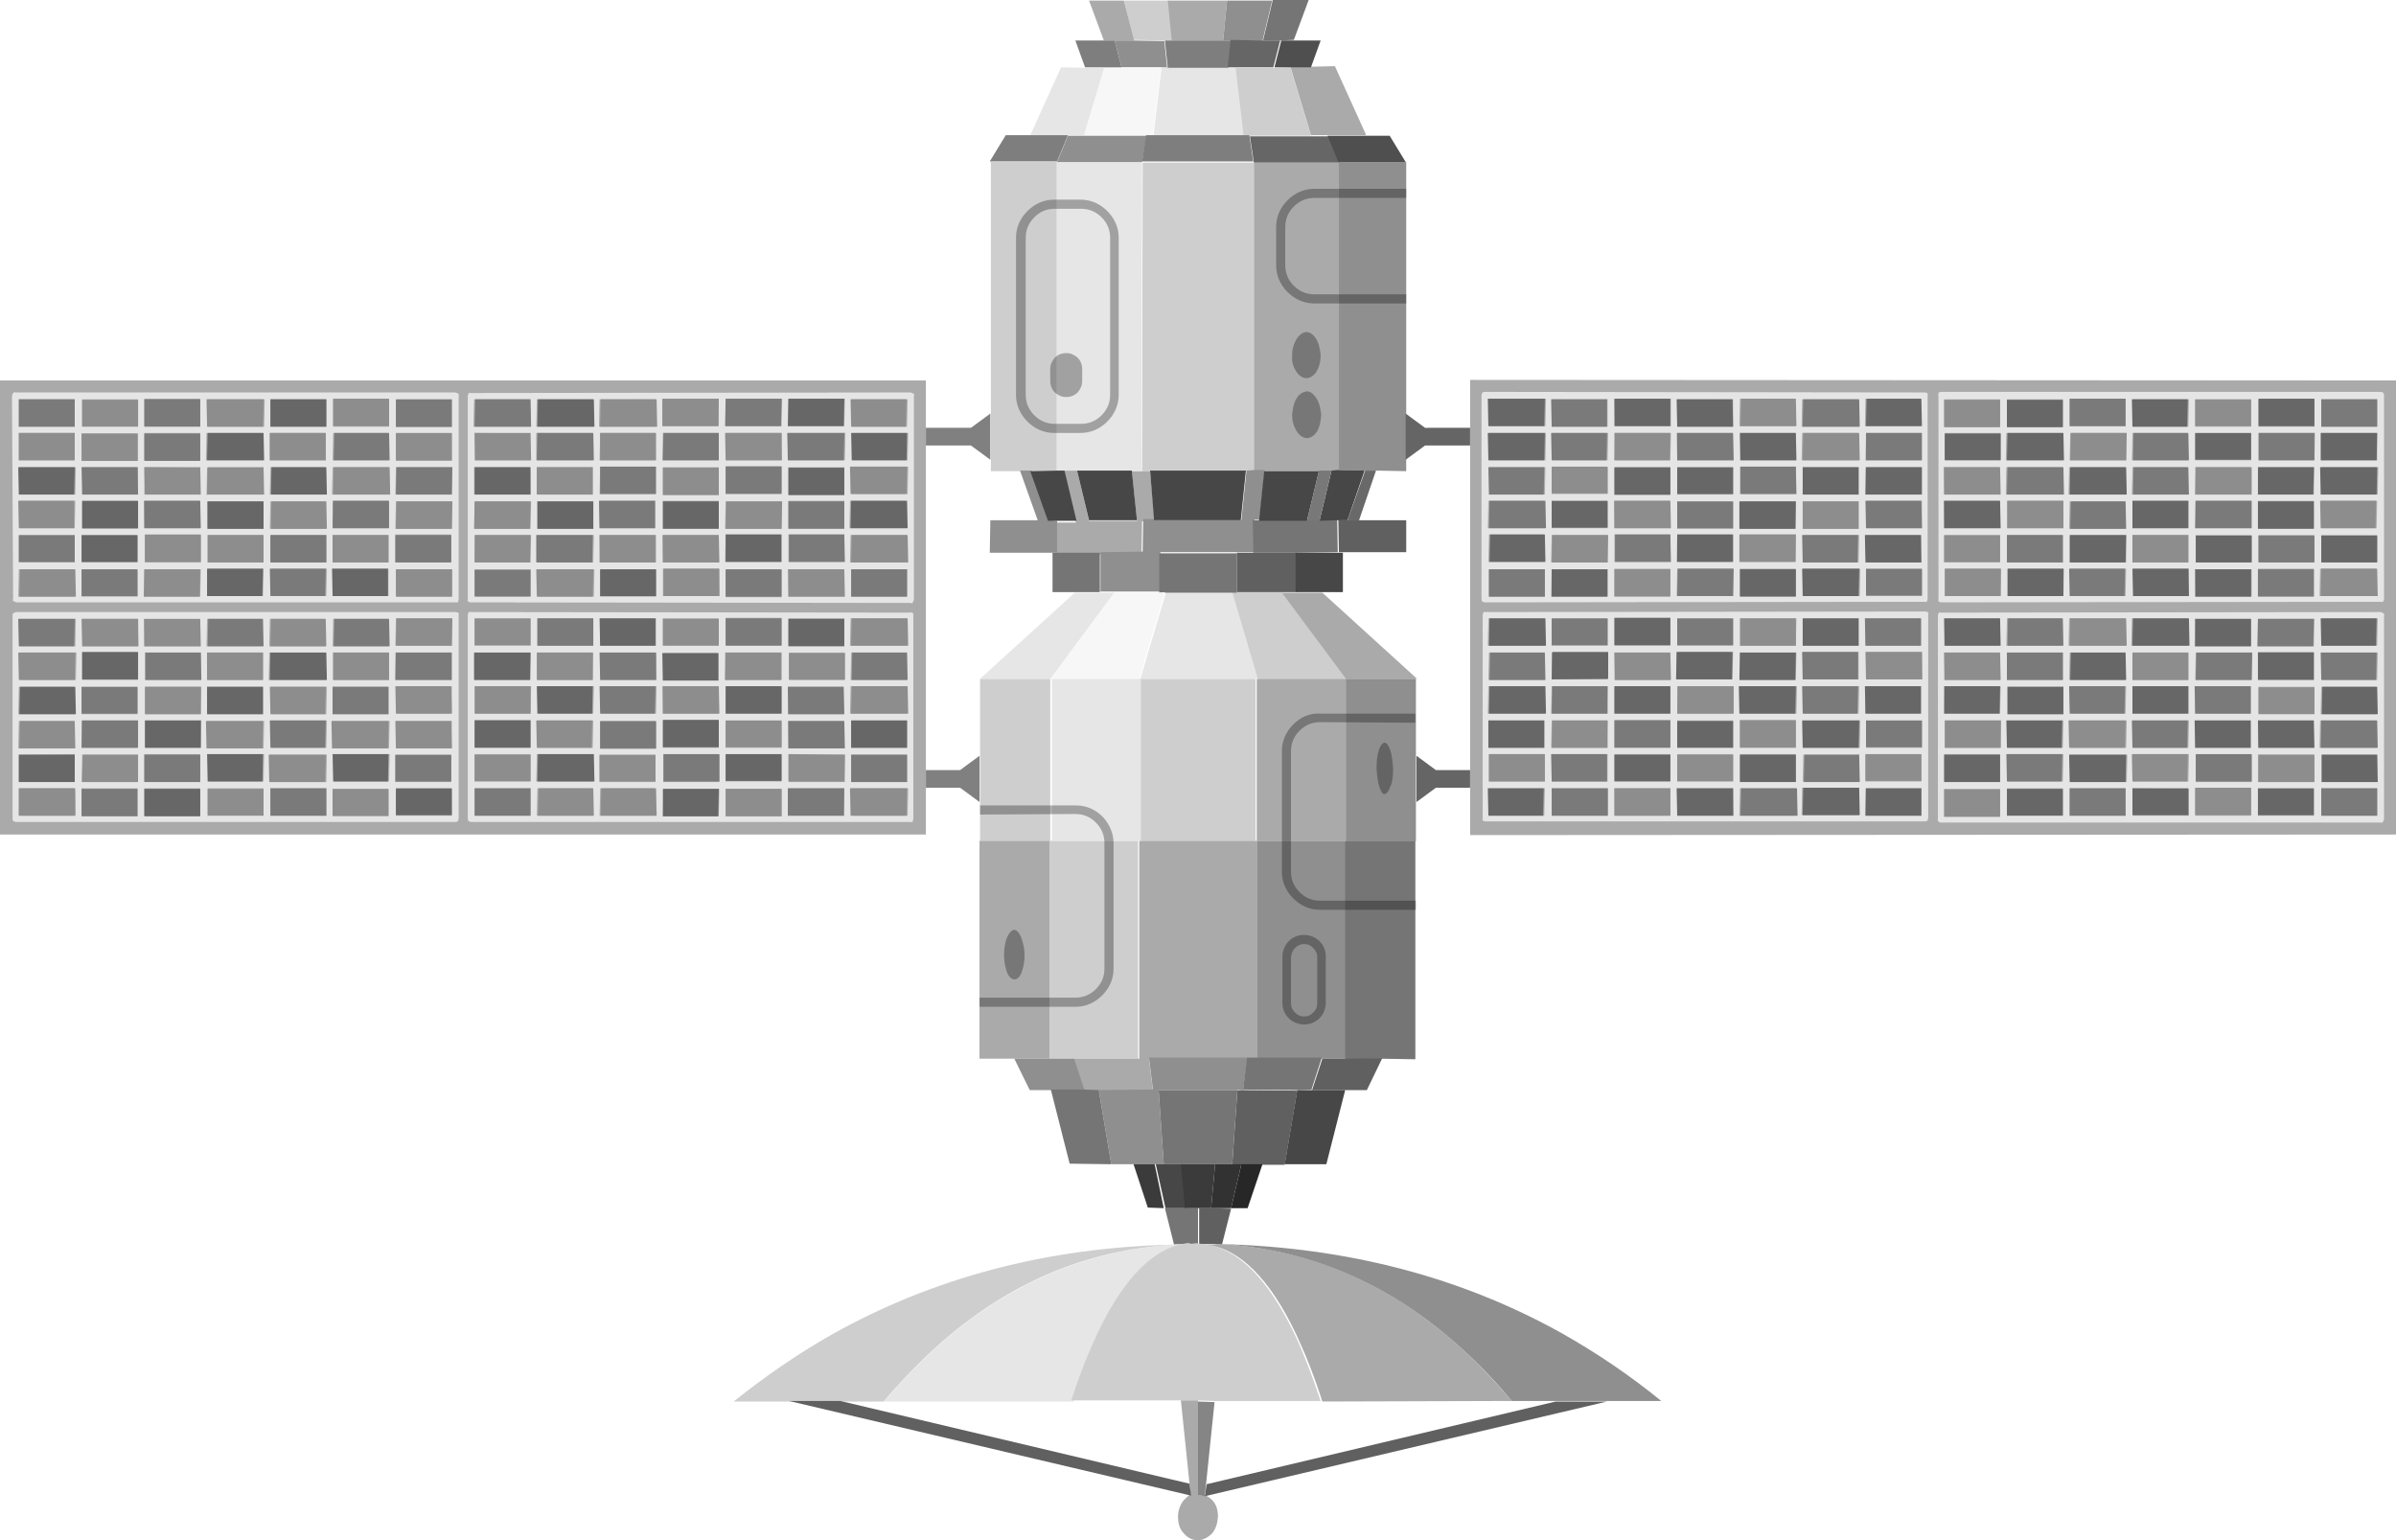 <?xml version="1.0" encoding="utf-8"?>
<!-- Generator: $$$/GeneralStr/196=Adobe Illustrator 27.6.0, SVG Export Plug-In . SVG Version: 6.00 Build 0)  -->
<svg version="1.1" id="Ebene_1" xmlns="http://www.w3.org/2000/svg" xmlns:xlink="http://www.w3.org/1999/xlink" x="0px" y="0px"
	 viewBox="0 0 420 270" style="enable-background:new 0 0 420 270;" xml:space="preserve">
<style type="text/css">
	.st0{fill-rule:evenodd;clip-rule:evenodd;fill:#CECECE;}
	.st1{fill-rule:evenodd;clip-rule:evenodd;fill:#AAAAAA;}
	.st2{fill-rule:evenodd;clip-rule:evenodd;fill:#E6E6E6;}
	.st3{fill-rule:evenodd;clip-rule:evenodd;fill:#8F8F8F;}
	.st4{fill-rule:evenodd;clip-rule:evenodd;fill:#757575;}
	.st5{fill-rule:evenodd;clip-rule:evenodd;fill:#F7F7F7;}
	.st6{fill-rule:evenodd;clip-rule:evenodd;fill:#606060;}
	.st7{fill-rule:evenodd;clip-rule:evenodd;fill:#474747;}
	.st8{fill-rule:evenodd;clip-rule:evenodd;fill:#787878;}
	.st9{fill-rule:evenodd;clip-rule:evenodd;fill:#696969;}
	.st10{fill-rule:evenodd;clip-rule:evenodd;fill:#7E7E7E;}
	.st11{fill-rule:evenodd;clip-rule:evenodd;fill:#666666;}
	.st12{fill-rule:evenodd;clip-rule:evenodd;fill:#4F4F4F;}
	.st13{fill-rule:evenodd;clip-rule:evenodd;fill:#3B3B3B;}
	.st14{fill-rule:evenodd;clip-rule:evenodd;fill:#323232;}
	.st15{fill-rule:evenodd;clip-rule:evenodd;fill:#272727;}
	.st16{fill-rule:evenodd;clip-rule:evenodd;fill-opacity:0.3;}
	.st17{fill-rule:evenodd;clip-rule:evenodd;fill:#808080;}
	.st18{fill-rule:evenodd;clip-rule:evenodd;fill:#E5E5E5;}
	.st19{fill-rule:evenodd;clip-rule:evenodd;fill:#8D8D8D;}
	.st20{fill-rule:evenodd;clip-rule:evenodd;fill:#7A7A7A;}
	.st21{fill-rule:evenodd;clip-rule:evenodd;fill:#676767;}
	.st22{fill-rule:evenodd;clip-rule:evenodd;fill:#656565;}
	.st23{fill-rule:evenodd;clip-rule:evenodd;fill:#858585;}
</style>
<g>
	<path class="st0" d="M199.7,147.4V119h20.4v28.4h-20.6v38.2h-11.5H184v-38.2h15.6H199.7z M184.1,119v28.4h-12.3c0-1.4,0-3,0-4.4
		c0-0.5,0-1,0-1.4V119H184.1z M173.6,28.4h11.8l0,54.2h-4.6h-2h-5.1l0-54L173.6,28.4z M197,0.1h7.9l0.7,7h-1.3L198.7,7L197,0.1
		L197,0.1z M219.8,28.5v54l-1.4,0.1h-16.8h-1.4l0.1-54.1L219.8,28.5L219.8,28.5z M235.9,119h-15.6l-4.5-15.2h1h7.9L235.9,119
		L235.9,119z M226.2,11.8l3.6,12l-10.9,0h-1.2l-1.4-11.9l6.9,0L226.2,11.8L226.2,11.8z"/>
	<path class="st1" d="M204.8,0.1l10.3,0l-0.7,7l-9,0l-0.7-7L204.8,0.1z M197,0.1l1.8,7l-3.1,0l-2.2,0l-2.6-7l6.3,0L197,0.1z
		 M239.4,23.7h-6.7l-2.9,0l-3.6-12l3.5,0l4.3-0.1l5.4,11.9L239.4,23.7z M248.2,119h-12.3l-11.2-15.1h2.6h4.5l16.6,15.1L248.2,119z
		 M184.1,185.6h-6.4h-6v-38.2H184v38.2H184.1z M186.6,82.5h2.2l2.1,8.8h8.4l-0.9-8.7h1.8h1.4l0.8,8.8h-2.2l-0.1,5.7l-7.4,0.1h-7.5
		v-5.6h3.4l-2.1-8.8L186.6,82.5z M219.8,82.5l0-54h14.9v54l-1.2,0.1l-2.2,0l-9.6,0L219.8,82.5L219.8,82.5z M190,191.1l-1.8-5.5h11.5
		v-38.2h20.6V119h15.6v28.4h-15.6l0,38.2h-1.6h-17.3l0.7,5.6l-9.5,0.1L190,191.1L190,191.1z"/>
	<path class="st2" d="M184.1,119h-12.3l16.6-15.1h4.5h2.6L184.3,119h15.6l4.5-15.2H216l4.5,15.2H200v28.4h-15.6V119L184.1,119z
		 M190.2,23.7l-2.9,0l-6.7,0l5.4-11.9l4.3,0.1l3.5,0l-3.6,12L190.2,23.7z M200.2,28.4l-0.1,54.1h-1.8h-9.6h-2.2h-1.3l0-54.2
		L200.2,28.4L200.2,28.4z M217.9,23.8h-15.7l1.4-11.9l1.2,0l10.6,0l1.2,0l1.4,11.9H217.9z"/>
	<path class="st3" d="M185.3,91.3v5.6h-0.8h-11l0.1-5.7h8.3l-3.1-8.7h2l3.1,8.7L185.3,91.3L185.3,91.3z M223,0.1l-1.7,7.1l-5.6-0.1
		h-1.3l0.7-7L223,0.1L223,0.1z M239.3,82.5l-4.6-0.1v-54h11.8v54.2l-5.2-0.1L239.3,82.5L239.3,82.5z M235.9,185.6h-4.1l-11.5,0
		v-38.2h15.6V119h12.3v22.5c0,0.5,0,1,0,1.6v4.4h-12.3l0,38.2V185.6z M217.9,191.1h-1h-13.8l0.9,13l-1.6,0l-3.7,0h-3.9l-2.2-13
		l9.5-0.1l-0.7-5.6l17.3,0L217.9,191.1L217.9,191.1z M177.8,185.6h6.4h4.1l1.8,5.5h-5.8h-3.8L177.8,185.6L177.8,185.6z M202.4,91.2
		h15.2l0.9-8.7l1.4-0.1l1.8,0l-0.9,8.7h-0.9l0.1,5.7h-3h-13.6v6.9h-7.9h-2.6v-6.9l7.4-0.1l0.1-5.7h2.2L202.4,91.2z M200.2,28.4
		l-14.9,0l1.9-4.6l2.9,0l10.9,0L200.2,28.4z M204.7,11.8l-1.2,0l-6.9,0l-1.2-4.7l3.1,0l5.6,0.1l0.5,4.8L204.7,11.8z"/>
	<path class="st4" d="M192.8,103.8h-4.5h-3.8v-6.9h0.8h7.5L192.8,103.8L192.8,103.8z M224.5,7.1l-3.1,0l1.7-7.1l6.3,0l-2.6,7
		L224.5,7.1L224.5,7.1z M242.2,185.6l-6.4,0.1v-38.2h12.3v38.2L242.2,185.6L242.2,185.6z M204.2,211.8h3.4h2.4l0,6.3l0,0
		c0,0-0.1-0.1-0.2-0.1l0,0l-1.9,0.1c-0.3,0-0.4,0-0.7,0c-0.5,0.1-0.9,0-1.4,0.1L204.2,211.8L204.2,211.8z M192.6,191.1l2.2,13
		l-7.3-0.1l-3.3-13h5.8L192.6,191.1L192.6,191.1z M203.2,103.9v-6.9h13.6v6.9h-1h-11.7h-1H203.2z M227.2,96.9h-7.5l-0.1-5.7h0.9h8.4
		h2.2l3.3-0.1l0.1,5.7L227.2,96.9L227.2,96.9z M227.4,191.1l-9.5-0.1l0.7-5.6l1.6,0l11.5,0l-1.8,5.6L227.4,191.1L227.4,191.1z
		 M204,204.1l-0.9-13h13.8l-0.9,13h-3h-6l-3,0L204,204.1z"/>
	<path class="st5" d="M204.2,103.8l-4.5,15.2h-15.6l11.2-15.1h7.9L204.2,103.8L204.2,103.8z M196.6,11.8l6.9,0l-1.4,11.9l-1.2,0
		l-10.9,0l3.6-12L196.6,11.8L196.6,11.8z"/>
	<path class="st6" d="M236.2,91.2h2l8.3,0v5.6h-11h-0.8l-0.1-5.7L236.2,91.2L236.2,91.2z M231.8,185.6h4.1l6.4-0.1l-2.7,5.6h-3.8
		H230L231.8,185.6L231.8,185.6z M217.9,191.1l9.5,0.1l-2.2,13h-3.9h-3.7H216l0.9-13L217.9,191.1L217.9,191.1z M212.3,211.8l3.5,0.1
		l-1.6,6.3c-0.5-0.1-0.9,0-1.4-0.1c-0.4,0-0.9,0-1.3,0h-1.2l0,0c0,0,0,0-0.1,0v-6.3l2.4,0H212.3z M219.8,96.9h7.5v6.9h-2.6h-7.9
		v-6.9H219.8z"/>
	<path class="st7" d="M235.4,96.9v6.9h-3.8h-4.5v-6.9h7.5H235.4L235.4,96.9z M236.2,91.2l-1.6,0l-3.3,0.1l2.1-8.8l1.2-0.1l4.6,0.1
		L236.2,91.2L236.2,91.2z M225.2,204.1l2.2-13h2.6h5.8l-3.3,13L225.2,204.1L225.2,204.1z M207.7,211.8h-3.4l0,0l-1.7-7.7h1.6h3
		l0.7,7.7L207.7,211.8z M185.3,82.5h1.3l2.1,8.8h-3.4h-1.6l-3.1-8.7L185.3,82.5L185.3,82.5z M201.6,82.5h16.8l-0.9,8.7h-15.2
		L201.6,82.5L201.6,82.5z M188.8,82.5h9.6l0.9,8.7h-8.4L188.8,82.5L188.8,82.5z M229.1,91.3h-8.4l0.9-8.7l9.6,0L229.1,91.3
		L229.1,91.3z"/>
	<polygon class="st8" points="233.4,82.5 231.3,91.3 229.1,91.3 231.2,82.5 	"/>
	<polygon class="st9" points="238.2,91.3 236.2,91.2 239.3,82.5 241.2,82.5 	"/>
	<path class="st10" d="M185.3,28.3h-11.8l2.8-4.6l4.2,0l6.7,0L185.3,28.3L185.3,28.3z M193.2,7.1l2.2,0l1.2,4.7l-2.9,0l-3.5,0
		l-1.7-4.7L193.2,7.1L193.2,7.1z M202.1,23.7h15.7h1.2l0.7,4.6l-19.5,0l0.7-4.6L202.1,23.7z M214.5,7.1h1.3l-0.5,4.8l-10.6,0
		l-0.5-4.8h1.3l9,0L214.5,7.1z"/>
	<path class="st11" d="M216.4,11.8l-1.2,0l0.5-4.8l5.6,0.1l3.1,0l-1.2,4.7l-6.9,0L216.4,11.8z M219.8,28.5l-0.7-4.6l10.9,0l2.9,0
		l1.9,4.6H219.8z"/>
	<path class="st12" d="M223.4,11.8l1.2-4.7l2.2,0h4.7l-1.7,4.7l-3.5,0H223.4L223.4,11.8z M246.4,28.4h-11.8l-1.9-4.6h6.7l4.2,0
		L246.4,28.4L246.4,28.4z"/>
	<path class="st13" d="M198.7,204.1l3.7,0l1.6,7.7l-2.8-0.1L198.7,204.1L198.7,204.1z M207.7,211.8l-0.7-7.7h6l-0.7,7.7l-2.4,0
		l-2.4,0L207.7,211.8z"/>
	<polygon class="st14" points="215.8,211.8 212.3,211.8 213,204.1 216,204.1 217.6,204.1 215.8,211.8 	"/>
	<polygon class="st15" points="215.8,211.8 217.6,204.1 221.3,204.1 218.7,211.8 	"/>
	<path class="st16" d="M230.4,34.7c-1.4,0-2.6,0.5-3.6,1.5c-1,1-1.5,2.2-1.5,3.6v6.7c0,1.4,0.5,2.6,1.5,3.6c1,1,2.2,1.5,3.6,1.5
		l16.1,0l0,1.6l-16.1,0c-1.8,0-3.4-0.7-4.7-2s-2-2.9-2-4.7v-6.7c0-1.8,0.7-3.4,2-4.7c1.3-1.3,2.9-2,4.7-2l16.1,0v1.6L230.4,34.7
		L230.4,34.7z M180.1,73.9c-1.3-1.3-2-2.9-2-4.7V41.7c0-1.8,0.7-3.4,2-4.7c1.3-1.3,2.9-2,4.7-2h4.6c1.8,0,3.4,0.7,4.7,2
		c1.3,1.3,2,2.9,2,4.7v27.5c0,1.8-0.7,3.4-2,4.7c-1.3,1.3-2.9,2-4.7,2h-4.6C183,75.9,181.4,75.2,180.1,73.9L180.1,73.9z M184.9,62.7
		c0.5-0.5,1.2-0.8,2-0.8c0.8,0,1.4,0.3,2,0.8c0.5,0.5,0.8,1.2,0.8,2v2.1c0,0.8-0.3,1.4-0.8,2c-0.5,0.5-1.2,0.8-2,0.8
		c-0.8,0-1.4-0.3-2-0.8c-0.5-0.5-0.8-1.2-0.8-2v-2.1C184.1,63.9,184.4,63.3,184.9,62.7z M181.3,38.1c-1,1-1.5,2.2-1.5,3.6v27.5
		c0,1.4,0.5,2.6,1.5,3.6c1,1,2.2,1.5,3.6,1.5h4.6c1.4,0,2.6-0.5,3.6-1.5c1-1,1.5-2.2,1.5-3.6V41.7c0-1.4-0.5-2.6-1.5-3.6
		c-1-1-2.2-1.5-3.6-1.5h-4.6C183.4,36.6,182.3,37.1,181.3,38.1L181.3,38.1z M171.8,142.8v-1.6h16.8c1.8,0,3.4,0.7,4.6,1.9
		c1.2,1.2,2,2.9,2,4.7v22c0,1.8-0.7,3.4-2,4.7c-1.3,1.3-2.9,2-4.7,2h-16.8v-1.6h16.8c1.4,0,2.6-0.5,3.6-1.5c1-1,1.5-2.2,1.5-3.6v-22
		c0-1.4-0.5-2.6-1.5-3.6c-1-1-2.2-1.5-3.6-1.5L171.8,142.8L171.8,142.8z M228.9,58.2c0.7,0,1.3,0.4,1.8,1.2c0.5,0.8,0.7,1.8,0.8,2.9
		c0,1.2-0.3,2.1-0.7,2.8c-0.5,0.8-1.2,1.2-1.8,1.2s-1.3-0.4-1.8-1.2s-0.8-1.7-0.7-2.8c0-1.2,0.3-2.1,0.8-2.9
		c0.5-0.8,1.2-1.2,1.8-1.2L228.9,58.2z M230.8,69.9c0.5,0.8,0.7,1.8,0.8,2.9c-0.1,1.1-0.3,2.1-0.7,2.8c-0.5,0.8-1.2,1.2-1.8,1.2
		s-1.3-0.4-1.8-1.2c-0.5-0.8-0.8-1.7-0.8-2.9c0.1-1.1,0.3-2.1,0.8-2.9c0.5-0.8,1.1-1.1,1.8-1.2C229.7,68.6,230.3,69.1,230.8,69.9
		L230.8,69.9z M231.4,126.6c-1.4,0-2.6,0.5-3.6,1.5c-1,1-1.5,2.2-1.5,3.6v21.1c0,1.4,0.5,2.6,1.5,3.6c1,1,2.2,1.5,3.6,1.5h16.8v1.6
		h-16.8c-1.8,0-3.4-0.7-4.7-2c-1.3-1.3-2-2.9-2-4.7v-21.1c0-1.8,0.7-3.4,2-4.7c1.3-1.3,2.9-2,4.6-1.9h16.8v1.6L231.4,126.6
		L231.4,126.6z M241.8,138c-0.3-0.9-0.4-2-0.5-3.2c0-1.3,0.1-2.4,0.4-3.3c0.3-0.9,0.7-1.3,1-1.3c0.4,0,0.7,0.5,1,1.3
		c0.3,0.9,0.4,2,0.5,3.2c0,1.3-0.1,2.4-0.5,3.2c-0.3,0.9-0.7,1.3-1,1.3C242.4,139.3,242.1,138.8,241.8,138L241.8,138z M228.6,163.9
		L228.6,163.9c1,0,2,0.4,2.7,1.1c0.7,0.7,1.1,1.6,1.1,2.7l0,8.1c0,1-0.4,2-1.1,2.7l0,0c-0.7,0.7-1.6,1.1-2.7,1.1l0,0
		c-1,0-2-0.4-2.7-1.1c-0.7-0.7-1.1-1.6-1.1-2.7v-8.1c0-1,0.4-2,1.1-2.7l0,0C226.6,164.3,227.5,163.9,228.6,163.9L228.6,163.9z
		 M177.7,163c0.5,0,0.9,0.4,1.3,1.3c0.3,0.9,0.6,1.9,0.6,3.1c0,1.2-0.2,2.2-0.5,3c-0.3,0.9-0.8,1.3-1.3,1.3s-1-0.5-1.3-1.3
		c-0.3-0.9-0.5-1.8-0.5-3s0.2-2.2,0.5-3C176.9,163.5,177.3,163.1,177.7,163L177.7,163z M228.6,165.5L228.6,165.5
		c-0.7,0-1.2,0.3-1.6,0.7l0,0c-0.5,0.5-0.6,1-0.7,1.6l0,8.1c0,0.7,0.3,1.2,0.7,1.6c0.5,0.5,1,0.7,1.6,0.7l0,0c0.7,0,1.1-0.2,1.6-0.7
		l0,0c0.5-0.5,0.7-0.9,0.7-1.6v-8.1c0-0.7-0.3-1.2-0.7-1.6C229.7,165.7,229.3,165.5,228.6,165.5L228.6,165.5z"/>
	<g>
		<path class="st17" d="M162.3,135h6l3.4-2.5v8.1l-3.4-2.5h-6V135z M162.3,78.1V75h7.9l3.4-2.5v8.1l-3.4-2.5H162.3z"/>
		<polygon class="st1" points="162.3,78.1 162.3,135 162.3,138.2 162.3,146.3 0,146.3 0,66.7 162.3,66.7 162.3,75 		"/>
		<g>
			<path class="st18" d="M138.2,69.9v4.8h9.8l0.1-4.8L138.2,69.9L138.2,69.9z M68.2,70h-9.8v4.8h9.8l0-4.7L68.2,70z M68.2,75.9h-9.8
				l-0.1,4.8h9.8l-0.1-4.8L68.2,75.9z M79.2,80.7V76h-9.8v4.8l9.8,0L79.2,80.7z M79.2,74.8l0-4.7h-9.8v4.8h9.8L79.2,74.8z
				 M79.2,86.7v-4.8h-9.8l-0.1,4.8L79.2,86.7L79.2,86.7z M79.8,68.8c0.1,0,0.3,0.1,0.5,0.2c0.1,0.1,0.2,0.2,0.1,0.4v35.7
				c0,0.1-0.1,0.3-0.1,0.4c-0.1,0.1-0.2,0.2-0.4,0.1l-77,0c-0.1,0-0.3-0.1-0.5-0.2s-0.2-0.2-0.1-0.4L2.1,69.4c0-0.1,0.1-0.3,0.2-0.5
				c0.1-0.1,0.2-0.2,0.4-0.1h77H79.8z M82,69.4c0-0.1,0.1-0.3,0.1-0.4c0.1-0.1,0.2-0.2,0.4-0.1l77.1-0.1c0.1,0,0.3,0.1,0.5,0.2
				s0.2,0.2,0.1,0.4v35.7c0,0.1-0.1,0.3-0.2,0.5s-0.2,0.2-0.4,0.1l-77.1-0.1c-0.1,0-0.3-0.1-0.4-0.1c-0.1-0.1-0.2-0.2-0.1-0.4
				L82,69.4z M93,74.8L92.9,70h-9.8L83,74.8h9.8L93,74.8z M83.2,75.9v4.8H93L92.9,76L83.2,75.9L83.2,75.9z M93,86.7l-0.1-4.8h-9.8
				v4.8L93,86.7L93,86.7z M94.1,81.9v4.8h9.8v-4.8H94.1z M94.1,80.7h9.8l-0.1-4.8H94L94,80.7H94.1z M105.2,81.8l-0.1,4.8h9.8v-4.8
				L105.2,81.8L105.2,81.8z M104,87.9h-9.8v4.8h9.8V87.9z M83.2,98.6H93l0.1-4.8h-9.8L83.2,98.6L83.2,98.6z M83.2,87.9v4.8H93
				l0.1-4.8L83.2,87.9L83.2,87.9z M94.1,93.8l0.1,4.8h9.8l0.1-4.8h-9.8H94.1z M93,99.8h-9.8l0,4.7H93v-4.8V99.8z M94.2,99.8l0.1,4.8
				h9.8l0.1-4.8h-9.8H94.2z M105.2,113.2h9.8v-4.8h-9.8V113.2L105.2,113.2z M104,108.4h-9.8v4.8h9.8V108.4z M105.1,93.8l0.1,4.8h9.8
				v-4.8L105.1,93.8L105.1,93.8z M116.2,98.6h9.8l-0.1-4.8h-9.8L116.2,98.6L116.2,98.6z M105.2,99.8v4.8h9.8l0-4.7h-9.8V99.8z
				 M105.1,92.6h9.8v-4.8h-9.8V92.6L105.1,92.6z M115,74.8l-0.1-4.8h-9.8l-0.1,4.8h9.8L115,74.8z M105.2,75.9l-0.1,4.8h9.8v-4.8
				L105.2,75.9L105.2,75.9z M104,74.8l-0.1-4.8h-9.8L94,74.8h9.8H104z M116.2,86.7h9.8v-4.8h-9.8l0,4.7L116.2,86.7z M116.2,87.9
				l0,4.7h9.8v-4.8h-9.8L116.2,87.9z M127.2,69.9v4.8h9.8l0.1-4.8L127.2,69.9L127.2,69.9z M137,75.9h-9.8l0.1,4.8h9.8L137,75.9
				L137,75.9z M126,69.9h-9.8v4.8h9.8V69.9L126,69.9z M126,75.9h-9.8l-0.1,4.8h9.8L126,75.9L126,75.9z M127.2,81.8l0,4.7h9.8v-4.8
				h-9.8L127.2,81.8z M79.2,92.7v-4.8h-9.8l-0.1,4.8L79.2,92.7L79.2,92.7z M138.2,87.9v4.7l9.8,0v-4.8h-9.8V87.9z M137,92.7v-4.8
				h-9.8l-0.1,4.8L137,92.7L137,92.7z M148,93.7h-9.8v4.8h9.8V93.7L148,93.7z M149.1,92.6h9.8l-0.1-4.8H149l-0.1,4.8H149.1z
				 M127.2,93.7l-0.1,4.8h9.8v-4.8L127.2,93.7L127.2,93.7z M138.2,86.7h9.8v-4.8h-9.8v4.7V86.7z M138.2,104.6h9.8l-0.1-4.8h-9.8
				L138.2,104.6L138.2,104.6z M137,104.6v-4.7h-9.8v4.8h9.8V104.6z M138.2,113.2h9.8v-4.8h-9.8v4.7V113.2z M149.2,113.2h9.8
				l-0.1-4.8h-9.8l-0.1,4.8H149.2z M148.1,119.2v-4.8h-9.8v4.7h9.8V119.2z M149.2,114.4l-0.1,4.8h9.8l-0.1-4.8H149H149.2z
				 M149.2,104.6h9.8v-4.8h-9.8V104.6z M160,107.5c0.1,0.1,0.2,0.2,0.1,0.4v35.7c0,0.1-0.1,0.3-0.1,0.4c-0.1,0.1-0.2,0.2-0.4,0.1
				h-77c-0.1,0-0.3-0.1-0.4-0.1c-0.1-0.1-0.2-0.2-0.2-0.5l0-35.7c0-0.1,0.1-0.3,0.1-0.4c0.1-0.1,0.2-0.2,0.4-0.1l77.1,0.1
				C159.8,107.3,160,107.4,160,107.5z M159,98.6l-0.1-4.8h-9.8l-0.1,4.8h9.8H159z M127.2,108.4v4.7h9.8v-4.8h-9.8V108.4z M126,108.4
				h-9.8v4.7l9.8,0v-4.8V108.4z M126.1,104.5l-0.1-4.8h-9.8v4.8L126.1,104.5L126.1,104.5z M115,125.1l0.1-4.8h-9.8l0.1,4.8h9.8H115z
				 M115,114.4h-9.8l0.1,4.8h9.8L115,114.4L115,114.4z M116.2,125.1h9.8l-0.1-4.8h-9.8L116.2,125.1L116.2,125.1z M116.2,119.3h9.8
				v-4.8h-9.8V119.3L116.2,119.3z M127.2,132.2v4.8h9.8v-4.7h-9.8V132.2z M126.1,132.3h-9.8v4.8h9.8v-4.7V132.3z M127.2,126.3v4.8
				h9.8v-4.7h-9.8V126.3z M126,126.3h-9.8v4.8h9.8v-4.7V126.3z M137,125.1v-4.8h-9.8v4.8H137z M138.1,120.4v4.8h9.8l-0.1-4.8
				L138.1,120.4L138.1,120.4z M127.1,119.2h9.8v-4.8h-9.8V119.2L127.1,119.2z M115,131.2v-4.7h-9.8v4.8h9.8V131.2z M148.1,132.3
				h-9.8v4.8h9.8V132.3L148.1,132.3z M138.2,131.2h9.8l-0.1-4.8h-9.8L138.2,131.2L138.2,131.2z M149.2,126.3v4.8h9.8v-4.8H149.2z
				 M149.2,132.3v4.8h9.8v-4.8H149.2z M148,138.2h-9.8v4.8h9.8V138.2L148,138.2z M159,125.1l-0.1-4.8h-9.8l-0.1,4.8h9.8H159z
				 M127.2,143.1h9.8v-4.8h-9.8V143.1z M149.2,138.2l0.1,4.8h9.8l0.1-4.8h-9.8H149.2z M148,75.9h-9.8l0.1,4.8h9.8l0.1-4.8L148,75.9z
				 M149.2,74.8h9.8l0.1-4.8h-9.8l0.1,4.8L149.2,74.8z M159.1,80.7l0.1-4.8h-9.8l0.1,4.8h9.8H159.1z M149.2,81.8l0.1,4.8h9.8
				l0.1-4.8h-9.8H149.2z M103.9,119.2l0.1-4.8h-9.8v4.8L103.9,119.2L103.9,119.2z M2.4,107.5c0.1-0.1,0.2-0.2,0.5-0.2h77
				c0.1,0,0.3,0.1,0.4,0.1c0.1,0.1,0.2,0.2,0.1,0.4v35.7c0,0.1-0.1,0.3-0.1,0.4c-0.1,0.1-0.2,0.2-0.5,0.2h-77
				c-0.1,0-0.3-0.1-0.4-0.1c-0.1-0.1-0.2-0.2-0.2-0.5v-35.7C2.2,107.7,2.2,107.5,2.4,107.5L2.4,107.5z M3.3,74.8h9.8l0-4.8H3.3
				C3.3,70,3.3,74.8,3.3,74.8z M3.3,108.5l0.1,4.8h9.8l0.1-4.8H3.5H3.3z M3.3,80.7h9.8l0-4.8H3.3C3.3,75.9,3.3,80.7,3.3,80.7z
				 M3.3,81.9l0.1,4.8h9.8l0.1-4.8H3.5H3.3z M3.3,98.6h9.8l0-4.7H3.3l0,4.8L3.3,98.6z M14.3,93.8l0,4.8h9.8v-4.7h-9.8L14.3,93.8z
				 M13.2,99.8H3.3l-0.1,4.8l9.8,0L13,99.8H13.2z M14.3,99.8l0,4.8h9.8V100h-9.8L14.3,99.8z M3.3,92.6h9.8l0.1-4.8H3.4l0.1,4.8H3.3z
				 M24.2,86.7l0-4.8h-9.8l0.1,4.8L24.2,86.7L24.2,86.7z M24.2,87.9h-9.8l0,4.8h9.8V88L24.2,87.9z M25.3,92.6h9.8l-0.1-4.8h-9.8
				L25.3,92.6L25.3,92.6z M14.3,76l0.1,4.8h9.8l0-4.8L14.3,76L14.3,76z M25.3,80.7h9.8v-4.8h-9.8v4.7L25.3,80.7z M36.3,80.7h9.8
				l-0.1-4.8h-9.8l-0.1,4.8L36.3,80.7z M24.2,74.8l0-4.8h-9.8l0,4.7h9.8L24.2,74.8z M25.3,70l0,4.7h9.8v-4.8h-9.8V70z M25.3,81.9
				l0,4.8h9.8L35.1,82L25.3,81.9L25.3,81.9z M46.2,70h-9.8l0.1,4.8l9.8,0l0.1-4.8L46.2,70z M47.3,80.7h9.8l0-4.8h-9.8L47.3,80.7z
				 M47.4,74.8h9.8v-4.8h-9.8L47.4,74.8z M57.2,81.9h-9.8l-0.1,4.8h9.8L57,81.9L57.2,81.9z M47.4,87.9l-0.1,4.8h9.8l-0.1-4.8h-9.8
				H47.4z M46.2,92.7l-0.1-4.8h-9.8l0,4.8L46.2,92.7L46.2,92.7z M36.3,86.7h9.8L46.1,82h-9.8l-0.1,4.8H36.3z M46.2,93.8h-9.8v4.8
				h9.8L46.2,93.8z M58.3,104.5h9.8v-4.8h-9.8V104.5L58.3,104.5z M57.2,104.5l0.1-4.8h-9.8l0.1,4.8h9.8H57.2z M57.2,98.6v-4.8h-9.8
				l0,4.8C47.3,98.6,57.2,98.6,57.2,98.6z M58.3,92.6h9.8v-4.8h-9.8V92.6L58.3,92.6z M58.3,93.8v4.8h9.8v-4.8
				C68.2,93.8,58.3,93.8,58.3,93.8z M68.2,86.7l-0.1-4.8h-9.8l-0.1,4.8h9.8L68.2,86.7z M69.3,93.8v4.7h9.8v-4.8h-9.8L69.3,93.8z
				 M36.3,104.5l9.8,0l0.1-4.8h-9.8L36.3,104.5L36.3,104.5z M25.3,99.8l0,4.8h9.8l0.1-4.8L25.3,99.8L25.3,99.8z M35.2,93.8h-9.8
				l0,4.8h9.8v-4.7L35.2,93.8z M25.3,113.3h9.8l-0.1-4.8h-9.8L25.3,113.3L25.3,113.3z M24.2,108.5h-9.8l0.1,4.8h9.8L24.2,108.5
				L24.2,108.5z M24.2,114.4h-9.8l0,4.8h9.8v-4.7L24.2,114.4z M35.2,131.1l0.1-4.8h-9.8v4.8L35.2,131.1L35.2,131.1z M36.3,126.4
				l0.1,4.8h9.8l0.1-4.8h-9.8H36.3z M35.2,125.2l0.1-4.8h-9.8v4.8L35.2,125.2L35.2,125.2z M36.3,120.4v4.8h9.8v-4.8H36.3z
				 M36.3,119.2h9.8v-4.8h-9.8V119.2z M35.2,114.4h-9.8l0,4.8h9.8L35.2,114.4L35.2,114.4z M36.3,108.5l-0.1,4.8h9.8l-0.1-4.8h-9.8
				L36.3,108.5z M47.3,108.5l-0.1,4.8h9.8l-0.1-4.8h-9.8H47.3z M47.3,119.2h9.8l-0.1-4.8h-9.8l-0.1,4.8H47.3z M57.2,131.1l0.1-4.8
				h-9.8l0.1,4.8h9.8H57.2z M58.3,126.4l0.1,4.8h9.8l0.1-4.8h-9.8H58.3z M58.3,120.4v4.8h9.8v-4.8H58.3z M57.2,125.2l0.1-4.8h-9.8
				l0.1,4.8h9.8H57.2z M46.2,137l0.1-4.8h-9.8l0.1,4.8h9.8H46.2z M47.3,132.3l0.1,4.8h9.8l0.1-4.8h-9.8H47.3z M47.4,138.2v4.8h9.8
				v-4.8H47.4z M46.2,138.2h-9.8v4.7h9.8v-4.8V138.2z M58.3,138.3v4.8h9.8v-4.7h-9.8V138.3z M68.2,137l0.1-4.8h-9.8l0.1,4.8h9.8
				H68.2z M69.3,132.3v4.8h9.8v-4.7h-9.8V132.3z M69.4,138.2v4.8h9.8v-4.7h-9.8V138.2z M79.2,113.2v-4.8h-9.8l-0.1,4.8L79.2,113.2
				L79.2,113.2z M69.4,99.8l0.1,4.8l9.8,0v-4.8L69.4,99.8L69.4,99.8z M68.2,108.5h-9.8l-0.1,4.8h9.8l-0.1-4.8H68.2z M58.4,114.4v4.8
				h9.8v-4.8H58.4z M69.3,119.2h9.8v-4.8h-9.8V119.2L69.3,119.2z M79.2,131.2v-4.8h-9.8l0.1,4.8L79.2,131.2L79.2,131.2z M79.2,125.1
				v-4.8h-9.8l0.1,4.8L79.2,125.1L79.2,125.1z M93,114.4h-9.8v4.8H93V114.4L93,114.4z M83.2,126.3v4.7H93v-4.8h-9.8V126.3z
				 M93,125.1l0.1-4.8h-9.8v4.8L93,125.1L93,125.1z M83.2,113.2H93v-4.7h-9.8v4.8L83.2,113.2z M13.2,120.4H3.3l-0.1,4.8h9.8
				l-0.1-4.8H13.2z M13.2,114.4H3.4l0.1,4.8h9.8l0.1-4.8H13.2z M14.3,120.4l0,4.8h9.8v-4.7h-9.8L14.3,120.4z M3.3,132.3L3.3,137h9.8
				v-4.8L3.3,132.3L3.3,132.3z M3.3,126.4l-0.1,4.8h9.8l-0.1-4.8H3.2H3.3z M14.3,138.3v4.7h9.8l0-4.8h-9.8L14.3,138.3z M13.2,143
				l0-4.8H3.3v4.8C3.3,143,13.2,143,13.2,143z M24.2,132.3h-9.8l-0.1,4.8h9.8L24.2,132.3L24.2,132.3z M14.3,131.1h9.8l0-4.8h-9.8
				L14.3,131.1L14.3,131.1z M25.3,132.3v4.7h9.8v-4.8h-9.8V132.3z M104,137l-0.1-4.8h-9.8L94,137l9.8,0L104,137z M25.3,138.3v4.7
				h9.8v-4.8h-9.8V138.3z M105.1,132.3v4.8h9.8v-4.7h-9.8V132.3z M94.2,125.1h9.8l0.1-4.8h-9.8l0.1,4.8H94.2z M94.2,138.2l-0.1,4.8
				h9.8l-0.1-4.8H94H94.2z M103.9,131.1l0.1-4.8h-9.8l0.1,4.8h9.8H103.9z M93,138.2h-9.8v4.8H93V138.2L93,138.2z M93,137v-4.8h-9.8
				v4.7H93V137z M116.2,143.1h9.8l0.1-4.8h-9.8L116.2,143.1L116.2,143.1z M115,138.2h-9.8l-0.1,4.8h9.8l-0.1-4.8H115z"/>
			<path class="st19" d="M68.2,70l0,4.7h-9.8v-4.8h9.8L68.2,70z M79.2,80.7h-9.8v-4.8h9.8l0,4.7L79.2,80.7z M83.2,75.9H93l0.1,4.8
				h-9.8L83.2,75.9L83.2,75.9z M94.1,81.9h9.8v4.8h-9.8V81.9z M83.2,98.6v-4.8H93l-0.1,4.8L83.2,98.6L83.2,98.6z M83.2,87.9H93
				l-0.1,4.8h-9.8L83.2,87.9L83.2,87.9z M94.2,99.8h9.8l-0.1,4.8h-9.8L94,99.8L94.2,99.8z M105.1,93.8h9.8v4.8h-9.8V93.8L105.1,93.8
				z M116.2,98.6v-4.8h9.8l0.1,4.8L116.2,98.6L116.2,98.6z M115,74.8h-9.8l0.1-4.8h9.8l0.1,4.8L115,74.8z M105.2,75.9h9.8v4.8h-9.8
				V75.9L105.2,75.9z M116.2,86.7l0-4.7h9.8v4.8h-9.8L116.2,86.7z M137,75.9v4.8h-9.8l-0.1-4.8L137,75.9L137,75.9z M126,69.9
				l-0.1,4.8h-9.8v-4.8L126,69.9L126,69.9z M79.2,92.7h-9.8l0.1-4.8h9.8L79.2,92.7L79.2,92.7z M137,92.7h-9.8l0.1-4.8h9.8L137,92.7
				L137,92.7z M138.2,104.6v-4.8h9.8l0.1,4.8L138.2,104.6L138.2,104.6z M149.2,113.2l0.1-4.8h9.8l0.1,4.8h-9.8H149.2z M148.1,119.2
				h-9.8v-4.7h9.8v4.8V119.2z M159,98.6h-9.8l0.1-4.8h9.8l0.1,4.8H159z M126.1,104.5h-9.8v-4.8h9.8V104.5L126.1,104.5z M126,108.4
				v4.8h-9.8l0-4.7l9.8,0L126,108.4z M116.2,125.1v-4.8h9.8l0.1,4.8L116.2,125.1L116.2,125.1z M127.2,126.3h9.8v4.7h-9.8v-4.8V126.3
				z M127.1,119.2l0.1-4.8h9.8v4.8L127.1,119.2L127.1,119.2z M148.1,132.3L148,137h-9.8v-4.8L148.1,132.3L148.1,132.3z M149.2,138.2
				h9.8l-0.1,4.8h-9.8l-0.1-4.8H149.2z M127.2,143.1v-4.8h9.8v4.8H127.2z M159,125.1h-9.8l0.1-4.8h9.8l0.1,4.8H159z M149.2,74.8
				l-0.1-4.8h9.8l-0.1,4.8H149H149.2z M149.2,81.8h9.8l-0.1,4.8h-9.8l-0.1-4.8H149.2z M103.9,119.2h-9.8v-4.8h9.8V119.2L103.9,119.2
				z M3.3,80.7l0-4.8h9.8l0,4.8C13.2,80.7,3.3,80.7,3.3,80.7z M13.2,99.8l0.1,4.8H3.4l0.1-4.8h9.8H13.2z M3.3,92.6l-0.1-4.8h9.8
				L13,92.6H3.2H3.3z M14.3,76h9.8l0,4.8h-9.8L14.3,76L14.3,76z M24.2,74.8h-9.8l0-4.7h9.8l0,4.8V74.8z M25.3,81.9h9.8l0.1,4.8h-9.8
				L25.3,81.9L25.3,81.9z M46.2,70l-0.1,4.8h-9.8L36.2,70l9.8,0H46.2z M47.3,80.7l0-4.8h9.8l0,4.8H47.3z M47.4,87.9h9.8l0.1,4.8
				h-9.8l0.1-4.8H47.4z M46.2,93.8l0,4.8h-9.8v-4.8H46.2z M36.3,86.7l0.1-4.8h9.8l0.1,4.8h-9.8L36.3,86.7z M68.2,86.7h-9.8l0.1-4.8
				h9.8l0.1,4.8H68.2z M58.3,93.8l9.8,0v4.8h-9.8C58.3,98.6,58.3,93.8,58.3,93.8z M24.2,108.5l0,4.8h-9.8l-0.1-4.8L24.2,108.5
				L24.2,108.5z M25.3,113.3l0-4.8h9.8l0.1,4.8L25.3,113.3L25.3,113.3z M35.2,93.8v4.7h-9.8l0-4.8h9.8V93.8z M25.3,99.8h9.8
				l-0.1,4.8h-9.8L25.3,99.8L25.3,99.8z M35.2,125.2h-9.8l0-4.8h9.8L35.2,125.2L35.2,125.2z M36.3,126.4h9.8l-0.1,4.8h-9.8l-0.1-4.8
				H36.3z M36.3,119.2v-4.8h9.8v4.8H36.3z M47.3,108.5h9.8l0.1,4.8h-9.8l0.1-4.8H47.3z M58.3,126.4h9.8l-0.1,4.8h-9.8l-0.1-4.8H58.3
				z M57.2,125.2h-9.8l-0.1-4.8h9.8l-0.1,4.8H57.2z M47.3,132.3h9.8l-0.1,4.8h-9.8l-0.1-4.8H47.3z M46.2,138.2v4.8h-9.8v-4.7h9.8
				V138.2z M58.3,138.3h9.8v4.7h-9.8v-4.8V138.3z M69.4,99.8h9.8v4.8h-9.8V99.8L69.4,99.8z M79.2,113.2h-9.8l0.1-4.8h9.8L79.2,113.2
				L79.2,113.2z M58.4,114.4h9.8v4.8h-9.8V114.4z M79.2,125.1h-9.8l-0.1-4.8h9.8L79.2,125.1L79.2,125.1z M79.2,131.2h-9.8l-0.1-4.8
				h9.8L79.2,131.2L79.2,131.2z M83.2,113.2v-4.8H93l0,4.7h-9.8L83.2,113.2z M93,125.1h-9.8v-4.8H93L93,125.1L93,125.1z M13.2,114.4
				l-0.1,4.8H3.3l-0.1-4.8h9.8H13.2z M3.3,126.4h9.8l0.1,4.8H3.4l0.1-4.8H3.3z M13.2,143H3.3v-4.8h9.8C13.2,138.2,13.2,143,13.2,143
				z M24.2,132.3l0,4.8h-9.8l0.1-4.8L24.2,132.3L24.2,132.3z M105.1,132.3h9.8v4.7h-9.8v-4.8V132.3z M103.9,131.1h-9.8l-0.1-4.8h9.8
				l-0.1,4.8H103.9z M94.2,138.2h9.8l0.1,4.8h-9.8l0.1-4.8H94.2z M93,137h-9.8v-4.7H93v4.8V137z M115,138.2l0.1,4.8h-9.8l0.1-4.8
				h9.8H115z"/>
			<path class="st20" d="M68.2,75.9l0.1,4.8h-9.8l0.1-4.8h9.8L68.2,75.9z M79.2,86.7h-9.8l0.1-4.8h9.8L79.2,86.7L79.2,86.7z
				 M79.2,74.8h-9.8v-4.8h9.8v4.7V74.8z M93,74.8h-9.8l0.1-4.8H93l0.1,4.8H93z M105.2,81.8h9.8v4.8h-9.8V81.8L105.2,81.8z
				 M94.1,80.7l0.1-4.8h9.8l0.1,4.8h-9.8L94.1,80.7z M93,99.8v4.8h-9.8v-4.7H93L93,99.8z M94.1,93.8h9.8l-0.1,4.8H94L94,93.8
				L94.1,93.8z M104,108.4v4.8h-9.8v-4.8H104z M105.1,92.6l-0.1-4.8h9.8v4.8L105.1,92.6L105.1,92.6z M127.2,69.9h9.8l-0.1,4.8h-9.8
				L127.2,69.9L127.2,69.9z M126,75.9v4.8h-9.8l0.1-4.8L126,75.9L126,75.9z M127.2,81.8h9.8v4.8h-9.8V82V81.8z M138.2,87.9h9.8v4.8
				h-9.8l0-4.7L138.2,87.9z M148,93.7l0.1,4.8h-9.8v-4.8L148,93.7L148,93.7z M137,104.6h-9.8v-4.8h9.8v4.7V104.6z M149.2,114.4h9.8
				l0.1,4.8h-9.8l0.1-4.8H149.2z M149.2,104.6v-4.8h9.8v4.8H149.2z M127.2,108.4h9.8v4.8h-9.8v-4.7V108.4z M115,114.4v4.8h-9.8
				l-0.1-4.8L115,114.4L115,114.4z M115,125.1h-9.8l-0.1-4.8h9.8l-0.1,4.8H115z M126.1,132.3v4.7h-9.8v-4.8h9.8V132.3z M138.1,120.4
				h9.8l0.1,4.8h-9.8L138.1,120.4L138.1,120.4z M115,131.2h-9.8v-4.8h9.8v4.7V131.2z M138.2,131.2v-4.8h9.8l0.1,4.8L138.2,131.2
				L138.2,131.2z M149.2,132.3h9.8v4.8h-9.8V132.3z M148,138.2l-0.1,4.8h-9.8v-4.8L148,138.2L148,138.2z M148,75.9l-0.1,4.8h-9.8
				l-0.1-4.8h9.8L148,75.9z M3.3,108.5h9.8l-0.1,4.8H3.3l-0.1-4.8H3.3z M3.3,74.8l0-4.8h9.8l0,4.8C13.2,74.8,3.3,74.8,3.3,74.8z
				 M3.3,98.6l0-4.8h9.8v4.7H3.3L3.3,98.6z M14.3,99.8h9.8v4.7h-9.8l0-4.8L14.3,99.8z M24.2,86.7h-9.8l-0.1-4.8h9.8L24.2,86.7
				L24.2,86.7z M25.3,92.6l0-4.8h9.8l0.1,4.8L25.3,92.6L25.3,92.6z M25.3,80.7l0-4.7h9.8l0,4.8h-9.8V80.7z M25.3,70h9.8v4.8h-9.8
				l0-4.7V70z M57.2,104.5h-9.8l-0.1-4.8h9.8l-0.1,4.8H57.2z M58.3,92.6l0.1-4.8h9.8v4.8L58.3,92.6L58.3,92.6z M57.2,98.6h-9.8
				l0-4.8h9.8C57.2,93.8,57.2,98.6,57.2,98.6z M69.3,93.8h9.8v4.8h-9.8l0-4.7L69.3,93.8z M35.2,114.4l0.1,4.8h-9.8l0-4.8L35.2,114.4
				L35.2,114.4z M36.3,108.5h9.8l0.1,4.8h-9.8l0.1-4.8H36.3z M57.2,131.1h-9.8l-0.1-4.8h9.8l-0.1,4.8H57.2z M58.3,120.4h9.8v4.8
				h-9.8V120.4z M47.4,138.2h9.8v4.8h-9.8V138.2z M69.3,132.3h9.8v4.7h-9.8v-4.8V132.3z M68.2,108.5l0.1,4.8h-9.8l0.1-4.8h9.8H68.2z
				 M69.3,119.2l0.1-4.8h9.8v4.8L69.3,119.2L69.3,119.2z M14.3,120.4h9.8v4.7h-9.8l0-4.8L14.3,120.4z M14.3,138.3h9.8l0,4.8h-9.8
				v-4.7L14.3,138.3z M25.3,132.3h9.8v4.8h-9.8v-4.7V132.3z M14.3,131.1l0.1-4.8l9.8,0v4.8L14.3,131.1L14.3,131.1z M93,138.2L93,143
				h-9.8v-4.8L93,138.2L93,138.2z"/>
			<path class="st21" d="M138.2,69.9h9.8l-0.1,4.8h-9.8L138.2,69.9L138.2,69.9z M93,86.7h-9.8v-4.8H93V86.7L93,86.7z M104,87.9v4.8
				h-9.8v-4.8H104z M105.2,113.2l-0.1-4.8h9.8v4.8L105.2,113.2L105.2,113.2z M105.2,99.8h9.8v4.7h-9.8v-4.8L105.2,99.8z M104,74.8
				h-9.8l0.1-4.8h9.8l0.1,4.8L104,74.8z M116.2,87.9h9.8v4.8h-9.8V88V87.9z M149.1,92.6l0.1-4.8h9.8l0.1,4.8h-9.8H149.1z
				 M138.2,86.7l0-4.7h9.8v4.8h-9.8L138.2,86.7z M127.2,93.7h9.8v4.8h-9.8V93.7L127.2,93.7z M138.2,113.2v-4.7h9.8v4.8h-9.8V113.2z
				 M116.2,119.3l-0.1-4.8h9.8v4.8L116.2,119.3L116.2,119.3z M127.2,132.2h9.8v4.7h-9.8v-4.8V132.2z M126,126.3v4.7h-9.8v-4.8h9.8
				V126.3z M137,125.1h-9.8v-4.8h9.8V125.1z M149.2,126.3h9.8v4.8h-9.8V126.3z M159.1,80.7h-9.8l-0.1-4.8h9.8l-0.1,4.8H159.1z
				 M3.3,81.9h9.8l-0.1,4.8H3.3l-0.1-4.8H3.3z M14.3,93.8h9.8v4.7h-9.8l0-4.8L14.3,93.8z M24.2,87.9v4.7h-9.8l0-4.8h9.8L24.2,87.9z
				 M36.3,80.7l0.1-4.8h9.8l0.1,4.8h-9.8H36.3z M57.2,81.9l0.1,4.8h-9.8l0.1-4.8l9.8,0L57.2,81.9z M47.4,74.8l0-4.8h9.8v4.8H47.4z
				 M46.2,92.7h-9.8v-4.8h9.8L46.2,92.7L46.2,92.7z M58.3,104.5l-0.1-4.8h9.8v4.8L58.3,104.5L58.3,104.5z M36.3,104.5l0-4.8h9.8
				l-0.1,4.8L36.3,104.5L36.3,104.5z M24.2,114.4v4.7h-9.8l0-4.8h9.8L24.2,114.4z M35.2,131.1h-9.8v-4.8h9.8V131.1L35.2,131.1z
				 M36.3,120.4h9.8v4.8h-9.8V120.4z M47.3,119.2l0.1-4.8h9.8l0.1,4.8h-9.8H47.3z M46.2,137h-9.8l-0.1-4.8h9.8l-0.1,4.8H46.2z
				 M68.2,137h-9.8l-0.1-4.8h9.8l-0.1,4.8H68.2z M69.4,138.2h9.8v4.7h-9.8v-4.8V138.2z M83.2,126.3H93v4.8h-9.8v-4.7V126.3z
				 M93,114.4l-0.1,4.8h-9.8v-4.8L93,114.4L93,114.4z M13.2,120.4l0.1,4.8H3.4l0.1-4.8h9.8H13.2z M3.3,132.3h9.8v4.8H3.3V132.3
				L3.3,132.3z M25.3,138.3h9.8v4.8h-9.8v-4.7V138.3z M104,137h-9.8l0.1-4.8h9.8l0.1,4.8H104z M94.2,125.1l-0.1-4.8h9.8l-0.1,4.8H94
				H94.2z M116.2,143.1v-4.8h9.8l-0.1,4.8L116.2,143.1L116.2,143.1z"/>
		</g>
	</g>
	<g>
		<path class="st22" d="M257.7,75v3.1h-7.9l-3.4,2.5l0-8.1l3.4,2.5L257.7,75L257.7,75z M257.7,135v3.1h-6l-3.4,2.5v-8.1l3.4,2.5
			H257.7z"/>
		<polygon class="st1" points="257.7,138.2 257.7,135 257.7,78.1 257.7,75 257.7,66.6 420,66.7 420,146.3 257.7,146.4 		"/>
		<g>
			<path class="st18" d="M303.8,74.8v-4.8H294l0.1,4.8L303.8,74.8L303.8,74.8z M316,74.8h9.8l-0.1-4.8h-9.8l-0.1,4.8L316,74.8z
				 M305,75.9l0,4.8h9.8l-0.1-4.8L305,75.9L305,75.9z M305,69.9l-0.1,4.8h9.8l-0.1-4.8h-9.8L305,69.9z M327,86.7h9.8v-4.8H327V86.7
				L327,86.7z M314.8,81.8H305l0,4.8h9.8L314.8,81.8L314.8,81.8z M316,86.7h9.8v-4.8H316V86.7z M325.8,80.7l-0.1-4.8h-9.8l-0.1,4.8
				l9.8,0L325.8,80.7z M316,87.9v4.8h9.8v-4.8H316z M336.8,69.9H327l-0.1,4.8h9.8l-0.1-4.8H336.8z M327.1,75.9l-0.1,4.8h9.8v-4.8
				L327.1,75.9L327.1,75.9z M339.8,68.9c0.1-0.1,0.2-0.2,0.5-0.2h77c0.1,0,0.3,0.1,0.4,0.1c0.1,0.1,0.2,0.2,0.2,0.5v35.7
				c0,0.1-0.1,0.3-0.1,0.4c-0.1,0.1-0.2,0.2-0.4,0.1l-77.1,0.1c-0.1,0-0.3-0.1-0.4-0.1c-0.1-0.1-0.2-0.2-0.1-0.4V69.4
				C339.7,69.3,339.8,69.1,339.8,68.9L339.8,68.9z M337.8,68.9c0.1,0.1,0.2,0.2,0.1,0.4v35.7c0,0.1-0.1,0.3-0.1,0.4
				c-0.1,0.1-0.2,0.2-0.4,0.1l-77.1,0.1c-0.1,0-0.3-0.1-0.4-0.1c-0.1-0.1-0.2-0.2-0.2-0.5V69.3c0-0.1,0.1-0.3,0.1-0.4
				c0.1-0.1,0.2-0.2,0.5-0.2l77.1,0.1C337.6,68.8,337.8,68.9,337.8,68.9L337.8,68.9z M340.8,74.8h9.8v-4.8h-9.8v4.7V74.8z M261,69.9
				l0.1,4.8h9.8l0.1-4.8h-9.8L261,69.9z M283,80.7h9.8l0.1-4.8h-9.8L283,80.7L283,80.7z M281.8,80.7l0.1-4.8h-9.8l0.1,4.8h9.8
				L281.8,80.7z M270.8,75.9H261l0.1,4.8h9.8l0.1-4.8L270.8,75.9z M272,74.8h9.8l0-4.8H272L272,74.8L272,74.8z M272,81.8l0,4.8h9.8
				V82H272L272,81.8z M283,69.9l0.1,4.8h9.8v-4.8L283,69.9L283,69.9z M261,99.8v4.8h9.8l0-4.8H261z M260,107.4
				c0.1-0.1,0.2-0.2,0.4-0.1l77.1-0.1c0.1,0,0.3,0.1,0.4,0.1c0.1,0.1,0.2,0.2,0.1,0.4v35.7c0,0.1-0.1,0.3-0.1,0.4
				c-0.1,0.1-0.2,0.2-0.5,0.2l-77,0c-0.1,0-0.3-0.1-0.4-0.1c-0.1-0.1-0.2-0.2-0.1-0.4v-35.7C259.9,107.7,260,107.5,260,107.4
				L260,107.4z M270.8,92.6l-0.1-4.8h-9.8l-0.1,4.8h9.8L270.8,92.6z M272,92.6h9.8v-4.7H272v4.8V92.6z M270.8,93.7H261l-0.1,4.8h9.8
				l-0.1-4.8L270.8,93.7z M261,86.7h9.8l0.1-4.8h-9.8l0.1,4.8L261,86.7z M272,99.8l-0.1,4.8h9.8v-4.8L272,99.8L272,99.8z M283,104.5
				h9.8l0-4.8H283v4.7L283,104.5z M281.8,98.6v-4.8H272l-0.1,4.8L281.8,98.6L281.8,98.6z M270.8,113.2l-0.1-4.8h-9.8l-0.1,4.8h9.8
				L270.8,113.2z M272,108.4v4.8h9.8v-4.7H272V108.4z M261,114.4l-0.1,4.8h9.8l-0.1-4.8h-9.8L261,114.4z M272,119.1h9.8v-4.7H272
				V119.1L272,119.1z M283,125.1h9.8v-4.8H283V125.1z M281.8,120.3H272l-0.1,4.8h9.8L281.8,120.3L281.8,120.3z M283,131h9.8v-4.8
				H283v4.7V131z M281.8,126.3H272l-0.1,4.8h9.8L281.8,126.3L281.8,126.3z M292.8,108.4H283v4.8l9.8,0v-4.7V108.4z M294,108.4v4.8
				h9.8v-4.7H294V108.4z M283,114.4v4.8h9.8l-0.1-4.8L283,114.4L283,114.4z M294,86.7h9.8V82H294v4.8V86.7z M293.9,114.3v4.8h9.8
				l0.1-4.8L293.9,114.3L293.9,114.3z M294,80.7h9.8l-0.1-4.8h-9.8L294,80.7L294,80.7z M283,92.6h9.8l-0.1-4.8h-9.8L283,92.6
				L283,92.6z M294,87.9v4.8h9.8V88H294V87.9z M292.8,86.7V82H283v4.8h9.8V86.7z M294,93.7l-0.1,4.8l9.8,0v-4.8L294,93.7L294,93.7z
				 M292.8,93.7H283l0,4.8h9.8L292.8,93.7L292.8,93.7z M303.8,104.5v-4.8H294l-0.1,4.8L303.8,104.5L303.8,104.5z M305,99.8v4.7h9.8
				v-4.8H305V99.8z M316,98.6h9.8l0.1-4.8h-9.8l0.1,4.8H316z M314.8,93.7H305v4.8h9.8V93.7L314.8,93.7z M314.8,87.9H305l0,4.8l9.8,0
				L314.8,87.9L314.8,87.9z M327.1,104.5h9.8v-4.7h-9.8v4.8V104.5z M327,113.2h9.8v-4.8H327V113.2L327,113.2z M325.9,99.7h-9.8
				l0.1,4.8h9.8l0.1-4.8H325.9z M325.8,113.2v-4.8H316v4.8H325.8z M314.8,113.2l0.1-4.8h-9.8v4.8L314.8,113.2L314.8,113.2z
				 M305,114.4v4.8h9.8l0.1-4.8L305,114.4L305,114.4z M314.8,120.3H305l0.1,4.8h9.8l0.1-4.8H314.8z M316,125.1h9.8l0.1-4.8h-9.8
				l0.1,4.8H316z M316,119.1h9.8v-4.8H316V119.1L316,119.1z M325.9,132.3h-9.8L316,137h9.8l-0.1-4.8H325.9z M325.9,126.3h-9.8
				l0.1,4.8h9.8l0.1-4.8H325.9z M327,125.1h9.8v-4.8H327V125.1L327,125.1z M327,132.2v4.8h9.8v-4.7H327V132.2z M327.1,131.1h9.8
				v-4.7h-9.8v4.8V131.1z M340.8,114.4v4.8h9.8l-0.1-4.8L340.8,114.4L340.8,114.4z M340.8,125.1h9.8l0.1-4.8h-9.8L340.8,125.1
				L340.8,125.1z M336.9,114.3h-9.8l0.1,4.8h9.8L336.9,114.3L336.9,114.3z M294,125.1h9.8v-4.8H294V125.1L294,125.1z M303.8,137
				v-4.8H294v4.7h9.8V137z M305,137h9.8v-4.8H305v4.7V137z M305,131h9.8v-4.8H305v4.7V131z M303.8,126.3H294v4.7h9.8v-4.8V126.3z
				 M292.8,132.2H283v4.7h9.8v-4.8V132.2z M303.8,138.2H294l0.1,4.8h9.8L303.8,138.2L303.8,138.2z M292.8,138.2H283v4.8h9.8V138.2z
				 M314.9,143l-0.1-4.8H305l-0.1,4.8h9.8H314.9z M316,142.9h9.8l-0.1-4.8h-9.8l-0.1,4.8H316z M340.8,132.3v4.7h9.8v-4.8h-9.8V132.3
				z M351.8,131.1h9.8l0.1-4.8h-9.8l0.1,4.8H351.8z M351.8,137h9.8l0.1-4.8h-9.8l0.1,4.8H351.8z M350.7,131.1l0.1-4.8h-9.8v4.8
				L350.7,131.1L350.7,131.1z M339.8,144c-0.1-0.1-0.2-0.2-0.1-0.4v-35.7c0-0.1,0.1-0.3,0.1-0.4c0.1-0.1,0.2-0.2,0.4-0.1l77.1-0.1
				c0.1,0,0.3,0.1,0.5,0.2c0.1,0.1,0.2,0.2,0.1,0.4v35.7c0,0.1-0.1,0.3-0.2,0.5c-0.1,0.1-0.2,0.2-0.4,0.1h-77
				C340.1,144.2,339.9,144.2,339.8,144z M336.8,138.2H327L327,143h9.8L336.8,138.2L336.8,138.2z M340.8,143.1h9.8v-4.8h-9.8v4.7
				V143.1z M362.8,143h9.8v-4.8h-9.8V143z M361.6,138.2h-9.8v4.7h9.8v-4.8V138.2z M362.8,69.9v4.8h9.8v-4.8H362.8z M351.8,74.8h9.8
				v-4.8h-9.8v4.7V74.8z M351.8,80.7h9.8l-0.1-4.8h-9.8l-0.1,4.8H351.8z M350.7,75.9h-9.8v4.7h9.8v-4.8V75.9z M361.7,92.6l-0.1-4.8
				h-9.8v4.8L361.7,92.6L361.7,92.6z M372.6,87.9h-9.8l-0.1,4.8h9.8l-0.1-4.8H372.6z M373.8,92.6h9.8v-4.8h-9.8V92.6z M362.8,86.7
				h9.8l-0.1-4.8h-9.8l-0.1,4.8H362.8z M372.7,93.8h-9.8v4.8h9.8V93.8L372.7,93.8z M361.6,86.7l-0.1-4.8h-9.8l-0.1,4.8h9.8H361.6z
				 M373.8,74.8h9.8l0.1-4.8h-9.8l0.1,4.8H373.8z M372.7,80.7v-4.8h-9.8l-0.1,4.8L372.7,80.7L372.7,80.7z M373.8,75.9l-0.1,4.8h9.8
				l-0.1-4.8h-9.8H373.8z M384.8,75.9v4.8h9.8v-4.7h-9.8V75.9z M373.8,81.9l-0.1,4.8h9.8l-0.1-4.8h-9.8H373.8z M340.8,86.7h9.8
				l-0.1-4.8h-9.8L340.8,86.7L340.8,86.7z M340.8,92.6h9.8l-0.1-4.8h-9.8L340.8,92.6L340.8,92.6z M336.8,98.6v-4.8H327l0.1,4.8
				L336.8,98.6L336.8,98.6z M336.9,92.6v-4.8h-9.8l0.1,4.8L336.9,92.6L336.9,92.6z M340.8,98.6h9.8v-4.7h-9.8v4.8V98.6z
				 M351.8,108.4l-0.1,4.8h9.8l-0.1-4.8h-9.8H351.8z M340.8,108.4v4.8h9.8l-0.1-4.8L340.8,108.4L340.8,108.4z M350.7,104.5l0.1-4.8
				h-9.8v4.8L350.7,104.5L350.7,104.5z M361.7,104.5l0.1-4.8h-9.8v4.8L361.7,104.5L361.7,104.5z M362.8,104.5h9.8l0.1-4.8h-9.8
				l0.1,4.8H362.8z M361.6,98.6v-4.8h-9.8v4.8H361.6z M373.8,113.2h9.8l-0.1-4.8h-9.8l-0.1,4.8H373.8z M372.6,113.2l-0.1-4.8h-9.8
				l-0.1,4.8h9.8H372.6z M372.6,114.4h-9.8l-0.1,4.8h9.8l-0.1-4.8H372.6z M351.8,119.2h9.8v-4.8h-9.8V119.2z M361.7,120.4h-9.8v4.8
				h9.8V120.4z M362.8,125.1h9.8l0.1-4.8h-9.8l0.1,4.8H362.8z M372.6,126.3h-9.8l0.1,4.8h9.8l0.1-4.8H372.6z M373.8,131.1h9.8
				l0.1-4.8h-9.8l0.1,4.8H373.8z M373.8,138.2l0.1,4.8h9.8v-4.7L373.8,138.2L373.8,138.2z M372.7,132.3h-9.8l0.1,4.8h9.8l0.1-4.8
				H372.7z M373.8,137h9.8l0.1-4.8h-9.8l0.1,4.8H373.8z M373.8,125.1h9.8v-4.8h-9.8V125.1z M384.8,125.1h9.8v-4.8h-9.8V125.1
				L384.8,125.1z M373.8,119.2h9.8v-4.8h-9.8V119.2z M384.8,131.1h9.8v-4.8h-9.8V131.1L384.8,131.1z M395.8,92.6h9.8v-4.8h-9.8v4.7
				V92.6z M384.8,92.6h9.8v-4.8h-9.8V92.6L384.8,92.6z M384.8,86.7h9.8v-4.8h-9.8V86.7L384.8,86.7z M384.8,99.8l0.1,4.8h9.8v-4.8
				L384.8,99.8L384.8,99.8z M383.7,104.5v-4.8h-9.8l0.1,4.8L383.7,104.5L383.7,104.5z M394.7,93.8h-9.8v4.7h9.8v-4.8V93.8z
				 M383.6,98.6v-4.8h-9.8v4.8H383.6z M384.8,108.5l-0.1,4.8h9.8v-4.8L384.8,108.5L384.8,108.5z M395.8,108.5v4.8h9.8l0.1-4.8
				L395.8,108.5L395.8,108.5z M394.7,119.2v-4.8h-9.8l-0.1,4.8L394.7,119.2L394.7,119.2z M395.8,114.4v4.7h9.8v-4.8h-9.8V114.4z
				 M406.8,104.5h9.8l-0.1-4.8h-9.8l-0.1,4.8H406.8z M395.8,104.5h9.8v-4.8h-9.8v4.7V104.5z M405.7,98.6v-4.8h-9.8v4.7h9.8V98.6z
				 M261,125.1h9.8l-0.1-4.8h-9.8l-0.1,4.8H261z M260.9,131.1l9.8,0v-4.8h-9.8V131.1z M260.9,143h9.8l0.1-4.8H261l0.1,4.8L260.9,143
				z M272,137l9.8,0v-4.8H272V137L272,137z M270.8,132.2H261v4.8l9.8,0L270.8,132.2L270.8,132.2z M272,138.2l0.1,4.8l9.8,0v-4.8
				L272,138.2L272,138.2z M416.7,113.2l0.1-4.8h-9.8l0.1,4.8h9.8H416.7z M416.7,120.4h-9.8l-0.1,4.8h9.8l-0.1-4.8H416.7z
				 M416.7,119.2l0.1-4.8h-9.8l0.1,4.8h9.8H416.7z M406.8,131.1h9.8l-0.1-4.8h-9.8l-0.1,4.8H406.8z M405.7,120.4h-9.8v4.7h9.8v-4.8
				V120.4z M395.8,126.3v4.8h9.8l-0.1-4.8L395.8,126.3L395.8,126.3z M416.7,132.3h-9.8v4.8h9.8V132.3L416.7,132.3z M416.7,138.2
				h-9.8v4.8h9.8V138.2z M405.7,137.1l-0.1-4.8h-9.8v4.8L405.7,137.1L405.7,137.1z M395.8,143h9.8v-4.7h-9.8v4.8V143z M394.6,138.2
				h-9.8v4.8h9.8v-4.7V138.2z M394.7,132.3h-9.8v4.8h9.8v-4.7V132.3z M384.8,74.8h9.8v-4.7h-9.8v4.8V74.8z M416.7,70h-9.8v4.8h9.8
				V70z M405.7,70h-9.8v4.8h9.8v-4.7V70z M395.8,86.7h9.8l0.1-4.8h-9.8L395.8,86.7L395.8,86.7z M405.7,80.7l0.1-4.8h-9.8v4.8
				L405.7,80.7L405.7,80.7z M406.8,92.6h9.8l0.1-4.8h-9.8l0.1,4.8H406.8z M416.7,93.8h-9.8v4.7h9.8v-4.8V93.8z M416.7,81.9h-9.8
				l0.1,4.8h9.8l0.1-4.8H416.7z M416.7,75.9h-9.8v4.8h9.8V75.9L416.7,75.9z"/>
			<path class="st21" d="M303.8,74.8H294l-0.1-4.8h9.8L303.8,74.8L303.8,74.8z M305,75.9h9.8l0.1,4.8h-9.8L305,75.9L305,75.9z
				 M327,86.7l0.1-4.8h9.8v4.8L327,86.7L327,86.7z M316,86.7v-4.8l9.8,0v4.8L316,86.7L316,86.7z M336.8,69.9l0.1,4.8h-9.8l0.1-4.8
				h9.8H336.8z M261,69.9h9.8l-0.1,4.8h-9.8l-0.1-4.8L261,69.9z M270.8,75.9l-0.1,4.8h-9.8l-0.1-4.8h9.8L270.8,75.9z M283,69.9h9.8
				v4.8H283V69.9L283,69.9z M272,92.6v-4.8h9.8v4.7H272V92.6z M270.8,93.7l0.1,4.8h-9.8l0.1-4.8h9.8L270.8,93.7z M272,99.8h9.8v4.8
				H272V99.8L272,99.8z M270.8,113.2H261l0.1-4.8h9.8l0.1,4.8L270.8,113.2z M283,125.1v-4.8h9.8v4.8H283z M272,119.1l0.1-4.8h9.8
				v4.7L272,119.1L272,119.1z M292.8,108.4v4.7H283l0-4.8h9.8L292.8,108.4z M293.9,114.3h9.8l-0.1,4.8h-9.8L293.9,114.3L293.9,114.3
				z M294,86.7v-4.8h9.8v4.7H294V86.7z M292.8,86.7H283l0-4.8h9.8v4.7L292.8,86.7z M294,93.7h9.8v4.8H294V93.7L294,93.7z M305,99.8
				h9.8v4.8H305v-4.7V99.8z M314.8,87.9l-0.1,4.8h-9.8v-4.8L314.8,87.9L314.8,87.9z M325.9,99.7l-0.1,4.8H316l-0.1-4.8h9.8H325.9z
				 M325.8,113.2H316v-4.8h9.8V113.2z M314.8,120.3l-0.1,4.8h-9.8l-0.1-4.8h9.8H314.8z M305,114.4h9.8l-0.1,4.8h-9.8L305,114.4
				L305,114.4z M327,125.1l-0.1-4.8h9.8v4.8L327,125.1L327,125.1z M325.9,126.3l-0.1,4.8H316l-0.1-4.8h9.8H325.9z M340.8,125.1v-4.8
				h9.8l-0.1,4.8L340.8,125.1L340.8,125.1z M305,137v-4.7h9.8v4.8H305V137z M303.8,126.3v4.8H294v-4.7h9.8V126.3z M292.8,132.2v4.8
				H283v-4.7h9.8V132.2z M303.8,138.2v4.8H294l-0.1-4.8L303.8,138.2L303.8,138.2z M351.8,131.1l-0.1-4.8h9.8l-0.1,4.8h-9.8H351.8z
				 M340.8,132.3h9.8v4.8h-9.8v-4.7V132.3z M316,142.9l0.1-4.8h9.8l0.1,4.8h-9.8H316z M336.8,138.2v4.8H327l0.1-4.8L336.8,138.2
				L336.8,138.2z M361.6,138.2v4.8h-9.8v-4.7h9.8V138.2z M351.8,80.7l0.1-4.8h9.8l0.1,4.8h-9.8H351.8z M351.8,74.8v-4.7h9.8v4.8
				h-9.8V74.8z M350.7,75.9v4.8h-9.8V76h9.8V75.9z M362.8,86.7l0.1-4.8h9.8l0.1,4.8h-9.8H362.8z M373.8,92.6v-4.8h9.8v4.8H373.8z
				 M372.7,93.8l-0.1,4.8h-9.8v-4.8L372.7,93.8L372.7,93.8z M373.8,74.8l-0.1-4.8h9.8l-0.1,4.8h-9.8H373.8z M384.8,75.9h9.8v4.7
				h-9.8v-4.8V75.9z M340.8,92.6v-4.8h9.8l0.1,4.8L340.8,92.6L340.8,92.6z M336.8,98.6H327l-0.1-4.8h9.8L336.8,98.6L336.8,98.6z
				 M340.8,108.4h9.8l0.1,4.8h-9.8L340.8,108.4L340.8,108.4z M361.7,104.5h-9.8v-4.8h9.8V104.5L361.7,104.5z M373.8,113.2l0.1-4.8
				h9.8l0.1,4.8h-9.8H373.8z M372.6,114.4l0.1,4.8h-9.8l0.1-4.8h9.8H372.6z M361.7,120.4v4.8h-9.8v-4.8H361.7z M373.8,138.2h9.8v4.7
				h-9.8V138.2L373.8,138.2z M372.7,132.3l-0.1,4.8h-9.8l-0.1-4.8h9.8H372.7z M373.8,125.1v-4.8h9.8v4.8H373.8z M395.8,92.6v-4.7
				h9.8v4.8h-9.8V92.6z M384.8,131.1l-0.1-4.8h9.8v4.8L384.8,131.1L384.8,131.1z M394.7,93.8v4.8h-9.8v-4.7h9.8V93.8z M383.7,104.5
				h-9.8l-0.1-4.8h9.8L383.7,104.5L383.7,104.5z M384.8,99.8h9.8v4.8h-9.8V99.8L384.8,99.8z M384.8,108.5h9.8v4.8h-9.8V108.5
				L384.8,108.5z M395.8,114.4h9.8v4.8h-9.8v-4.7V114.4z M260.9,143l-0.1-4.8l9.8,0l-0.1,4.8h-9.8L260.9,143z M260.9,131.1v-4.8h9.8
				v4.8L260.9,131.1L260.9,131.1z M261,125.1l0.1-4.8h9.8l0.1,4.8h-9.8L261,125.1z M416.7,120.4l0.1,4.8h-9.8l0.1-4.8h9.8H416.7z
				 M416.7,113.2h-9.8l-0.1-4.8h9.8l-0.1,4.8H416.7z M416.7,132.3l0.1,4.8h-9.8v-4.8L416.7,132.3L416.7,132.3z M395.8,126.3h9.8
				l0.1,4.8h-9.8L395.8,126.3L395.8,126.3z M395.8,143v-4.8h9.8v4.7h-9.8V143z M395.8,86.7v-4.8h9.8l-0.1,4.8L395.8,86.7L395.8,86.7
				z M405.7,70v4.7h-9.8v-4.8h9.8V70z M416.7,93.8v4.8h-9.8v-4.7h9.8V93.8z M416.7,75.9l-0.1,4.8h-9.8v-4.8L416.7,75.9L416.7,75.9z
				 M416.7,81.9l-0.1,4.8h-9.8l-0.1-4.8h9.8H416.7z"/>
			<path class="st20" d="M316,74.8l0.1-4.8h9.8l0.1,4.8h-9.8L316,74.8z M314.8,81.8l0.1,4.8h-9.8l0-4.8L314.8,81.8L314.8,81.8z
				 M327.1,75.9h9.8v4.8h-9.8V75.9L327.1,75.9z M281.8,80.7H272l-0.1-4.8h9.8l-0.1,4.8L281.8,80.7z M272,74.8l-0.1-4.8h9.8l0,4.8
				L272,74.8L272,74.8z M261,99.8h9.8l0,4.8H261V99.8z M270.8,92.6H261l0.1-4.8h9.8l0.1,4.8L270.8,92.6z M261,86.7l-0.1-4.8h9.8
				l-0.1,4.8h-9.8L261,86.7z M272,108.4h9.8v4.7H272v-4.8V108.4z M261,114.4h9.8l0.1,4.8h-9.8l0.1-4.8L261,114.4z M283,131v-4.7h9.8
				v4.8H283V131z M281.8,120.3v4.8H272l0.1-4.8L281.8,120.3L281.8,120.3z M294,108.4h9.8v4.7H294v-4.8V108.4z M294,80.7v-4.8h9.8
				l0.1,4.8L294,80.7L294,80.7z M294,87.9h9.8v4.7H294v-4.8V87.9z M292.8,93.7l0.1,4.8h-9.8v-4.8L292.8,93.7L292.8,93.7z
				 M303.8,104.5H294l0.1-4.8h9.8L303.8,104.5L303.8,104.5z M316,98.6l-0.1-4.8h9.8l-0.1,4.8h-9.8H316z M327,113.2l-0.1-4.8h9.8v4.8
				L327,113.2L327,113.2z M327.1,104.5v-4.8h9.8v4.7h-9.8V104.5z M325.9,132.3l0.1,4.8h-9.8l0.1-4.8h9.8H325.9z M316,119.1l-0.1-4.8
				h9.8v4.8L316,119.1L316,119.1z M316,125.1l-0.1-4.8h9.8l-0.1,4.8h-9.8H316z M327.1,131.1v-4.8h9.8v4.7h-9.8V131.1z M314.9,143
				h-9.8l0.1-4.8h9.8l0.1,4.8H314.9z M351.8,137l-0.1-4.8h9.8l-0.1,4.8h-9.8H351.8z M362.8,143v-4.8h9.8v4.8H362.8z M362.8,69.9h9.8
				v4.8h-9.8V69.9z M372.6,87.9l0.1,4.8h-9.8l0.1-4.8h9.8H372.6z M361.6,86.7h-9.8l0.1-4.8h9.8l0.1,4.8H361.6z M373.8,75.9h9.8
				l0.1,4.8h-9.8l0.1-4.8H373.8z M373.8,81.9h9.8l0.1,4.8h-9.8l0.1-4.8H373.8z M336.9,92.6h-9.8l-0.1-4.8h9.8L336.9,92.6L336.9,92.6
				z M351.8,108.4h9.8l0.1,4.8h-9.8l0.1-4.8H351.8z M362.8,104.5l-0.1-4.8h9.8l-0.1,4.8h-9.8H362.8z M361.6,98.6h-9.8v-4.8h9.8V98.6
				z M351.8,119.2v-4.8h9.8v4.8H351.8z M362.8,125.1l-0.1-4.8h9.8l-0.1,4.8h-9.8H362.8z M373.8,131.1l-0.1-4.8h9.8l-0.1,4.8h-9.8
				H373.8z M384.8,125.1l-0.1-4.8h9.8v4.8L384.8,125.1L384.8,125.1z M384.8,92.6l0.1-4.8h9.8v4.8L384.8,92.6L384.8,92.6z
				 M394.7,119.2h-9.8l0.1-4.8h9.8L394.7,119.2L394.7,119.2z M395.8,108.5h9.8l-0.1,4.8h-9.8L395.8,108.5L395.8,108.5z M405.7,98.6
				h-9.8v-4.7h9.8v4.8V98.6z M395.8,104.5v-4.7h9.8v4.8h-9.8V104.5z M272,137l-0.1-4.8h9.8v4.8L272,137L272,137z M272,138.2h9.8v4.8
				H272L272,138.2L272,138.2z M416.7,119.2h-9.8l-0.1-4.8h9.8l-0.1,4.8H416.7z M406.8,131.1l0.1-4.8h9.8l0.1,4.8H407H406.8z
				 M416.7,138.2v4.8h-9.8v-4.8H416.7z M394.7,132.3v4.7h-9.8v-4.8h9.8V132.3z M416.7,70v4.8h-9.8V70H416.7z M405.7,80.7h-9.8v-4.8
				h9.8V80.7L405.7,80.7z"/>
			<path class="st19" d="M305,69.9h9.8l0.1,4.8h-9.8l0.1-4.8L305,69.9z M316,87.9h9.8v4.8H316V87.9z M325.8,80.7H316l0.1-4.8h9.8
				l0.1,4.8H325.8z M340.8,74.8v-4.7h9.8v4.8h-9.8V74.8z M283,80.7v-4.8h9.8l-0.1,4.8L283,80.7L283,80.7z M272,81.8h9.8v4.7H272
				v-4.8V81.8z M281.8,98.6H272l0.1-4.8h9.8L281.8,98.6L281.8,98.6z M283,104.5v-4.7h9.8v4.8H283V104.5z M281.8,126.3v4.8H272
				l0.1-4.8L281.8,126.3L281.8,126.3z M283,114.4h9.8l0.1,4.8h-9.8L283,114.4L283,114.4z M283,92.6l0-4.8h9.8l0.1,4.8L283,92.6
				L283,92.6z M314.8,93.7l-0.1,4.8h-9.8v-4.8L314.8,93.7L314.8,93.7z M314.8,113.2H305v-4.8h9.8V113.2L314.8,113.2z M327,132.2h9.8
				v4.7H327v-4.8V132.2z M340.8,114.4h9.8l0.1,4.8h-9.8L340.8,114.4L340.8,114.4z M336.9,114.3v4.8h-9.8l-0.1-4.8L336.9,114.3
				L336.9,114.3z M303.8,137H294v-4.7h9.8v4.8V137z M294,125.1l0.1-4.8h9.8v4.8L294,125.1L294,125.1z M305,131v-4.7h9.8v4.8H305V131
				z M292.8,138.2v4.8H283v-4.8H292.8z M350.7,131.1h-9.8v-4.8h9.8V131.1L350.7,131.1z M340.8,143.1v-4.7h9.8v4.8h-9.8V143.1z
				 M361.7,92.6h-9.8v-4.8h9.8V92.6L361.7,92.6z M372.7,80.7h-9.8l0.1-4.8h9.8L372.7,80.7L372.7,80.7z M340.8,86.7v-4.8h9.8l0.1,4.8
				L340.8,86.7L340.8,86.7z M340.8,98.6v-4.8h9.8v4.7h-9.8V98.6z M350.7,104.5h-9.8v-4.8h9.8V104.5L350.7,104.5z M372.6,113.2h-9.8
				l0.1-4.8h9.8l0.1,4.8H372.6z M372.6,126.3l-0.1,4.8h-9.8l-0.1-4.8h9.8H372.6z M373.8,137l-0.1-4.8h9.8l-0.1,4.8h-9.8H373.8z
				 M373.8,119.2v-4.8h9.8v4.8H373.8z M384.8,86.7l0.1-4.8h9.8v4.8L384.8,86.7L384.8,86.7z M383.6,98.6h-9.8v-4.8h9.8V98.6z
				 M406.8,104.5l0.1-4.8h9.8l0.1,4.8H407H406.8z M270.8,132.2v4.8H261v-4.8H270.8L270.8,132.2z M405.7,120.4v4.8h-9.8v-4.7h9.8
				V120.4z M405.7,137.1h-9.8v-4.8h9.8V137.1L405.7,137.1z M394.6,138.2v4.7h-9.8v-4.8h9.8V138.2z M384.8,74.8v-4.8h9.8v4.7h-9.8
				V74.8z M406.8,92.6l-0.1-4.8h9.8l-0.1,4.8h-9.8H406.8z"/>
		</g>
	</g>
	<g>
		<path class="st2" d="M208.8,218.1c-6,0.6-11.3,5.9-16,15.8c-1.6,3.4-3.1,7.3-4.6,11.8H155c3.7-4.5,7.7-8.4,11.8-11.8
			c11.6-9.6,24.7-14.8,39-15.7c0.5-0.1,0.9,0,1.4-0.1c0.3,0,0.4,0,0.7,0L208.8,218.1L208.8,218.1L208.8,218.1z"/>
		<path class="st0" d="M205.7,218.2c-14.5,0.9-27.4,6.1-39,15.7c-4.1,3.4-8,7.3-11.8,11.8l-7.7,0h-9h-9.6
			c5.5-4.4,11.3-8.4,17.3-11.8c17.7-9.9,37.6-15.2,59.7-15.7l0,0H205.7z M208.8,218.1c0.3,0,0.6-0.1,0.9-0.1l0,0c0,0,0,0,0.1,0l0,0
			l0,0c0,0,0,0,0.1,0l0,0c0.3,0,0.5,0,0.9,0.1l0,0l0.4,0l0,0c5.8,0.8,11,6,15.7,15.7c1.6,3.4,3.1,7.3,4.6,11.8h-18.9l-2.9-0.1l-3,0
			h-18.9c1.4-4.4,3-8.4,4.6-11.8c4.7-9.9,10.1-15.2,16-15.8L208.8,218.1z"/>
		<path class="st1" d="M214.2,218.1c14.5,0.9,27.4,6.1,39,15.7c4.1,3.4,8,7.3,11.8,11.8l-33.2,0.1c-1.4-4.4-3-8.4-4.6-11.8
			c-4.6-9.7-9.9-15-15.7-15.7l0,0c0.4,0,0.9,0,1.3,0C213.2,218.2,213.7,218.1,214.2,218.1L214.2,218.1z M208.5,260l-1.5-14.5h3v16.4
			c0.4,0,0.9,0.1,1.2,0.2c0.5,0.2,0.9,0.5,1.3,0.9c0.7,0.7,1,1.7,1,2.9c-0.1,1.1-0.3,2-1,2.9c-0.7,0.7-1.3,1-2.1,1.2
			c-0.1,0.1-0.3,0-0.4,0c-0.1,0-0.3,0-0.4,0c-0.8-0.1-1.5-0.5-2.1-1.2c-0.7-0.7-1-1.7-1-2.9c0-1,0.3-2,1-2.9c0.4-0.4,0.8-0.8,1.2-1
			l0,0l-0.2-2l0,0H208.5z"/>
		<path class="st3" d="M281.7,245.6h-9h-7.7c-3.7-4.5-7.7-8.4-11.8-11.8c-11.6-9.6-24.7-14.8-39-15.7l0,0c22.1,0.6,42,5.8,59.7,15.7
			c6,3.4,11.8,7.3,17.3,11.8l-9.6,0L281.7,245.6z"/>
		<path class="st6" d="M147.3,245.6l61.2,14.5l0,0l0.3,2.1l0,0l-70.5-16.6L147.3,245.6L147.3,245.6z M211.2,262.3l0.3-2.1l0,0
			l61.2-14.5h9L211.2,262.3L211.2,262.3z"/>
		<path class="st23" d="M211.4,260.1L211.4,260.1l-0.2,2.2c-0.4-0.1-0.8-0.3-1.2-0.2v-16.4l2.9,0.1l-1.5,14.5L211.4,260.1z"/>
	</g>
</g>
</svg>
